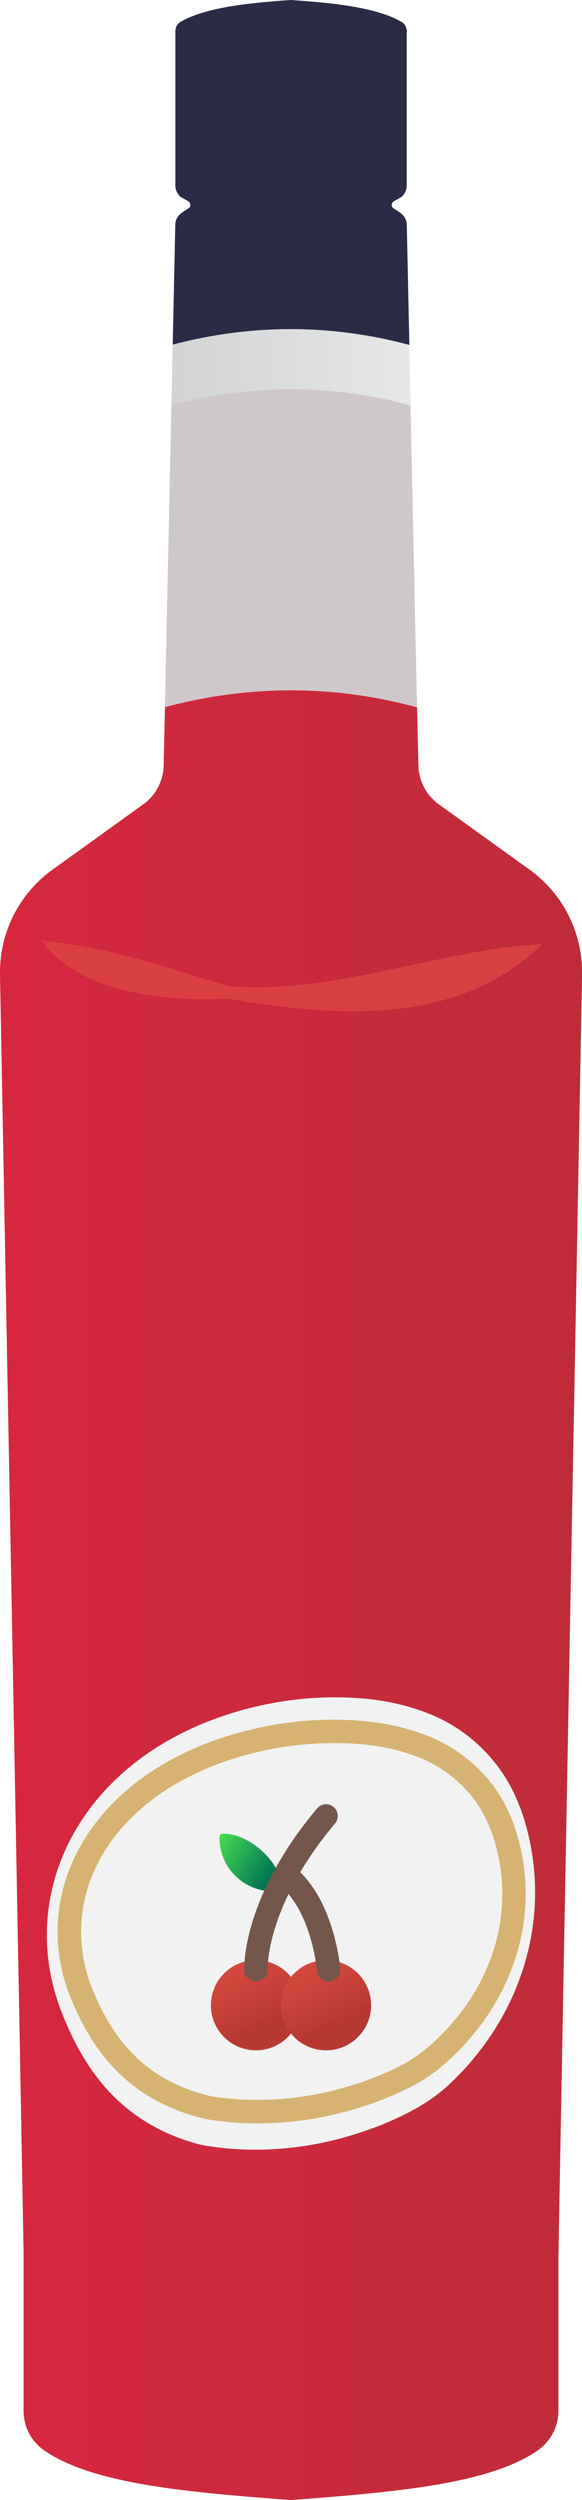 <?xml version="1.0" encoding="UTF-8"?>
<svg id="a" data-name="Layer 1" xmlns="http://www.w3.org/2000/svg" xmlns:xlink="http://www.w3.org/1999/xlink" viewBox="0 0 7.454 32">
  <defs>
    <linearGradient id="b" x1="2.195" y1="4.7" x2="5.258" y2="4.7" gradientUnits="userSpaceOnUse">
      <stop offset="0" stop-color="#d1d3d4"/>
      <stop offset="1" stop-color="#e6e7e8"/>
    </linearGradient>
    <linearGradient id="c" x1="-9.572" y1="20.417" x2="17.736" y2="20.417" gradientUnits="userSpaceOnUse">
      <stop offset=".106" stop-color="#ee2346"/>
      <stop offset=".344" stop-color="#d7273f"/>
      <stop offset=".899" stop-color="#a53231"/>
    </linearGradient>
    <linearGradient id="d" x1="2.758" y1="23.586" x2="3.615" y2="24.116" gradientUnits="userSpaceOnUse">
      <stop offset="0" stop-color="#46db53"/>
      <stop offset=".817" stop-color="#007553"/>
    </linearGradient>
    <linearGradient id="e" x1="3.039" y1="25.178" x2="3.525" y2="26.174" gradientUnits="userSpaceOnUse">
      <stop offset="0" stop-color="#d4483f"/>
      <stop offset=".338" stop-color="#c94239"/>
      <stop offset=".737" stop-color="#b73831"/>
    </linearGradient>
    <linearGradient id="f" x1="3.938" y1="25.178" x2="4.424" y2="26.174" xlink:href="#e"/>
  </defs>
  <path d="m5.242,4.415c-1.009-.269-2.017-.269-3.03-.004l.033-1.534c0-.062.033-.12.087-.157l.083-.054c.033-.021.029-.07-.004-.091l-.103-.058c-.037-.037-.062-.087-.062-.141V.402c0-.049.021-.095.063-.12.313-.183.841-.243,1.416-.282.579.039,1.107.099,1.421.282.042.025.063.071.063.12v1.975c0,.054-.025.103-.062.141l-.103.058c-.033.021-.037.07-.004.091l.083.054c.054.037.087.095.087.157l.033,1.538Z" style="fill: #2a2b46;"/>
  <path d="m5.258,5.188c-1.021-.277-2.038-.273-3.063-.004l.017-.773c1.013-.265,2.021-.265,3.03.004l.017.773Z" style="fill: url(#b);"/>
  <path d="m5.341,9.053c-1.075-.293-2.154-.289-3.229-.004l.083-3.865c1.025-.269,2.042-.273,3.063.004l.083,3.865Z" style="fill: #cec8ca;"/>
  <path d="m7.152,28.829v2.026c0,.198-.095.384-.252.5-.632.451-1.906.546-3.175.645-1.265-.099-2.538-.194-3.171-.645-.161-.116-.252-.302-.252-.5v-2.026C.302,28.751 0,12.472 0,12.472c-.008-.529.24-1.029.67-1.339l1.166-.839c.161-.116.256-.302.26-.5l.017-.744c1.075-.285,2.154-.289,3.229.004l.017.74c.004.198.099.384.26.5l1.166.839c.43.31.678.81.67,1.339,0,0-.302,16.279-.302,16.358Z" style="fill: url(#c);"/>
  <path d="m5.749,26.684c-.132.12-.281.227-.442.314-.203.112-.422.207-.657.285-.703.24-1.426.289-2.079.169-.951-.248-1.465-.873-1.787-1.712-.579-1.496.229-3.178,2.126-3.794.595-.194,1.203-.256,1.773-.203.278.025.547.089.8.187.532.206.962.639,1.164,1.172.001.003.002.006.003.009.004.004.004.008.008.012.467,1.277.07,2.65-.909,3.559Z" style="fill: #f2f2f2;"/>
  <path d="m4.271,22.31c.119,0,.237.005.355.015.237.02.469.07.69.15.428.154.779.482.942.883l.025.063.004.004c.357.978.05,2.039-.807,2.78-.114.096-.236.177-.367.243-.178.091-.374.17-.584.236-.403.128-.818.193-1.231.193-.211,0-.42-.017-.6-.047-.73-.177-1.194-.594-1.507-1.351-.214-.516-.202-1.075.034-1.574.307-.648.951-1.149,1.814-1.41.402-.122.817-.184,1.233-.184m0-.3c-.432,0-.88.064-1.32.197-1.819.55-2.593,2.05-2.038,3.386.309.749.802,1.306,1.713,1.528.217.037.442.056.671.056.433,0,.882-.067,1.322-.207.226-.07.436-.155.63-.255.155-.077.297-.173.424-.28.939-.812,1.319-2.036.872-3.176-.004-.004-.004-.007-.008-.011-.001-.003-.002-.005-.003-.008-.194-.476-.606-.862-1.116-1.046-.242-.087-.5-.145-.767-.167-.125-.011-.252-.017-.38-.017h0Z" style="fill: #d6b372;"/>
  <path d="m.532,12.039c.86.081,1.588.343,2.385.582,1.36.117,2.722-.472,4.027-.537-1.099,1.074-2.672.921-4.045.698-.798.039-1.89-.075-2.367-.743h0Z" style="fill: #db4041;"/>
  <g>
    <path d="m3.561,23.977c-.08-.232-.415-.512-.699-.506-.036.001-.049.008-.05.048-.007.381.315.7.697.687.039-.01.069-.03.09-.063-0-.046-.011-.1-.038-.165Z" style="fill: url(#d);"/>
    <circle cx="3.278" cy="25.666" r=".577" style="fill: url(#e);"/>
    <circle cx="4.176" cy="25.666" r=".577" style="fill: url(#f);"/>
    <path d="m4.209,25.213s-.066-.812-.527-1.195" style="fill: none; stroke: #74574a; stroke-linecap: round; stroke-linejoin: round; stroke-width: .3px;"/>
    <path d="m3.278,25.213s-.041-.853.898-1.97" style="fill: none; stroke: #74574a; stroke-linecap: round; stroke-linejoin: round; stroke-width: .3px;"/>
  </g>
</svg>